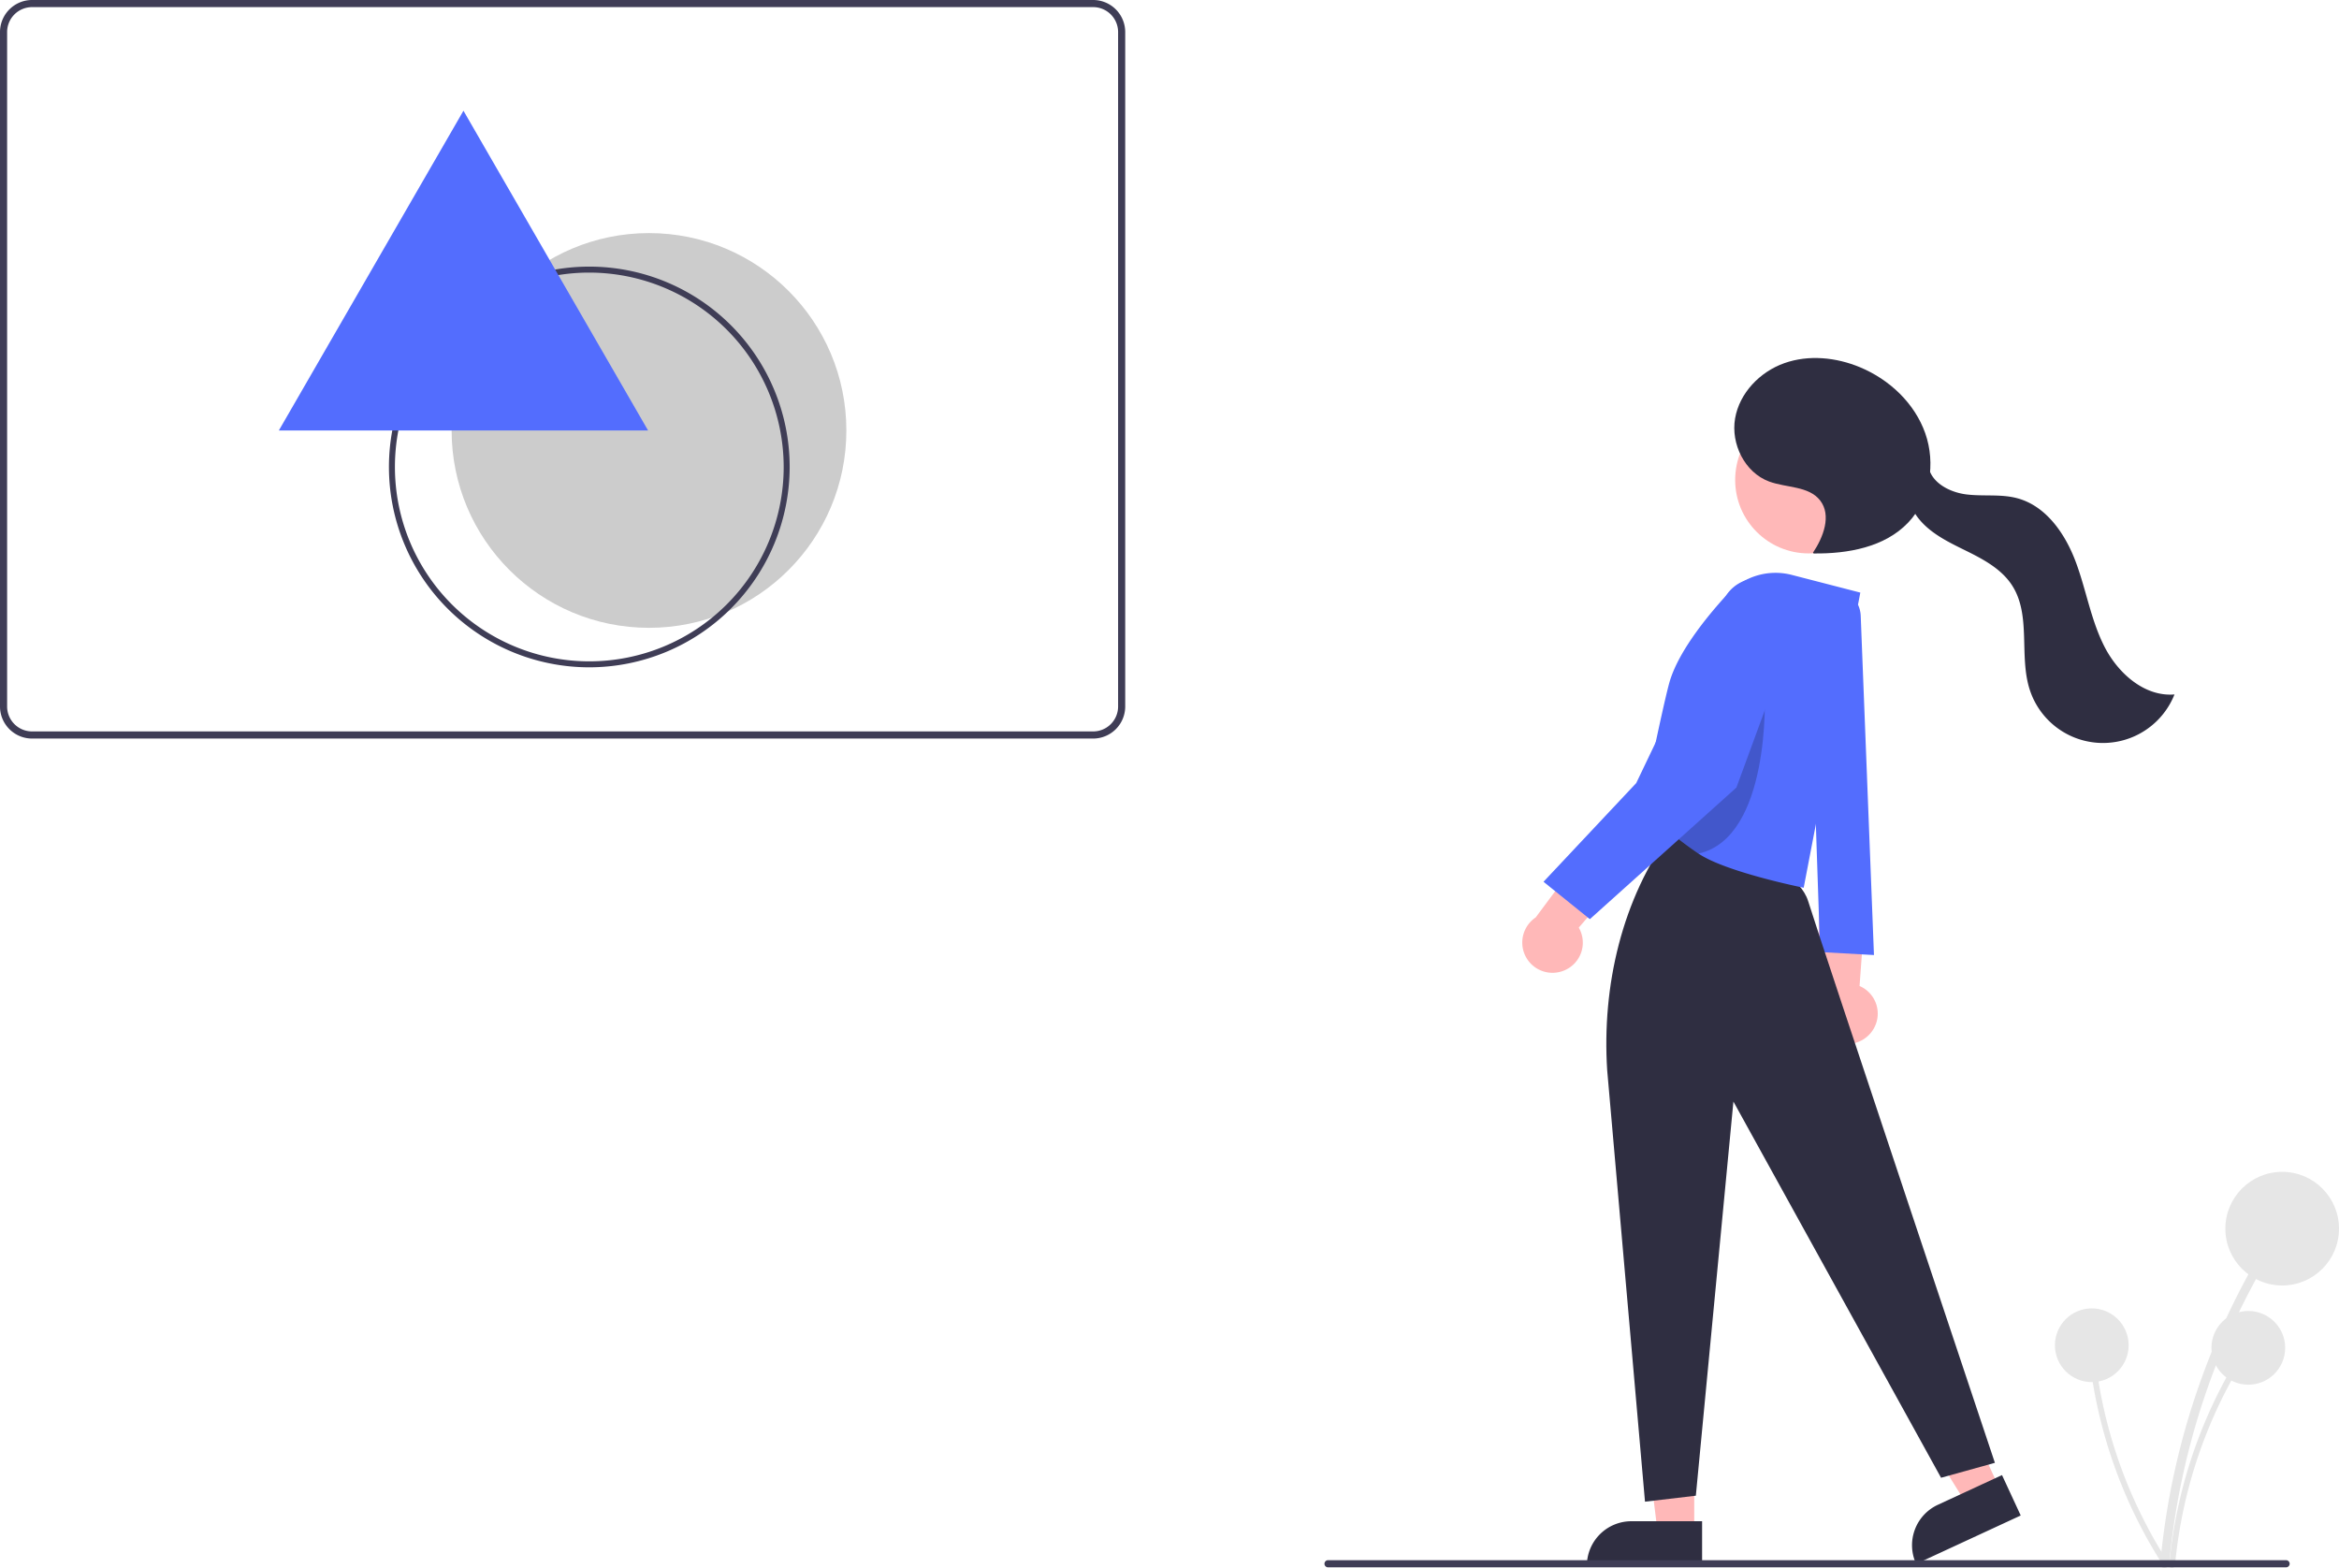 <svg xmlns="http://www.w3.org/2000/svg" id="fad6bd40-d7a1-475a-8cb8-f1a0445f95b8" data-name="Layer 1" width="782.128" height="524.326" viewBox="0 0 782.128 524.326" class="injected-svg gridItem__media" xmlns:xlink="http://www.w3.org/1999/xlink"><path d="M574.476,434.808H219.652A10.728,10.728,0,0,1,208.936,424.092V198.553A10.728,10.728,0,0,1,219.652,187.837H574.476a10.728,10.728,0,0,1,10.716,10.716V424.092A10.728,10.728,0,0,1,574.476,434.808ZM219.652,190.218a8.345,8.345,0,0,0-8.335,8.335V424.092a8.345,8.345,0,0,0,8.335,8.335H574.476a8.345,8.345,0,0,0,8.335-8.335V198.553a8.345,8.345,0,0,0-8.335-8.335Z" transform="translate(-208.936 -187.837)" fill="#3f3d56"></path><circle cx="217.012" cy="143.945" r="65.998" fill="#ccc"></circle><path d="M934.286,710.726a246.302,246.302,0,0,1,20.385-77.735q4.601-10.278,10.127-20.103c.947-1.685-1.644-3.199-2.59-1.514a249.707,249.707,0,0,0-27.786,76.655q-2.086,11.269-3.136,22.696c-.178,1.922,2.823,1.909,3,0Z" transform="translate(-208.936 -187.837)" fill="#e6e6e6"></path><circle cx="763.128" cy="410.863" r="19" fill="#e6e6e6"></circle><path d="M936.229,711.231a159.788,159.788,0,0,1,13.225-50.43q2.985-6.668,6.57-13.042a.974.974,0,0,0-1.681-.982,161.997,161.997,0,0,0-18.026,49.73q-1.353,7.31-2.034,14.724c-.115,1.247,1.832,1.239,1.946,0Z" transform="translate(-208.936 -187.837)" fill="#e6e6e6"></path><circle cx="751.802" cy="450.717" r="12.326" fill="#e6e6e6"></circle><path d="M933.773,710.067a159.787,159.787,0,0,1-20.59-47.897q-1.748-7.093-2.841-14.324a.974.974,0,0,0-1.929.259,161.997,161.997,0,0,0,16.374,50.298q3.429,6.597,7.452,12.861c.676,1.054,2.206-.15,1.535-1.197Z" transform="translate(-208.936 -187.837)" fill="#e6e6e6"></path><circle cx="699.461" cy="449.852" r="12.326" fill="#e6e6e6"></circle><path d="M835.164,532.328a10.056,10.056,0,0,0-4.418-14.773l2.591-35.641-16.203,9.072.024,32.454a10.11,10.11,0,0,0,18.006,8.887Z" transform="translate(-208.936 -187.837)" fill="#ffb8b8"></path><path d="M831.134,393.782l4.43,113.418-18-1-4-119,3.796-1.786A9.665,9.665,0,0,1,831.134,393.782Z" transform="translate(-208.936 -187.837)" fill="#536dfe" ctg="1" ></path><polygon points="566.53 512.201 554.271 512.201 548.438 464.913 566.532 464.913 566.53 512.201" fill="#ffb8b8"></polygon><path d="M545.513,508.698h23.644a0,0,0,0,1,0,0V523.585a0,0,0,0,1,0,0H530.626a0,0,0,0,1,0,0v0A14.887,14.887,0,0,1,545.513,508.698Z" fill="#2f2e41"></path><polygon points="668.533 497.55 657.408 502.7 632.247 462.239 648.668 454.637 668.533 497.55" fill="#ffb8b8"></polygon><path d="M859.647,688.509h23.644a0,0,0,0,1,0,0v14.887a0,0,0,0,1,0,0H844.761a0,0,0,0,1,0,0v0A14.887,14.887,0,0,1,859.647,688.509Z" transform="translate(-421.365 239.536) rotate(-24.841)" fill="#2f2e41"></path><path d="M746.356,545.711,759,690l17-2,12.564-131.8L858,682l18-5s-57.936-173.3-62.436-187.8c-4.933-15.895-44-22-44-22l-1.5-1.5C751.277,488.298,744.553,517.619,746.356,545.711Z" transform="translate(-208.936 -187.837)" fill="#2f2e41"></path><circle cx="604.777" cy="160.498" r="24.561" fill="#ffb8b8"></circle><path d="M831,386l-18.936,98.7S786.124,479.52,776.884,473.28c-3.66-2.48-6.98-5.04-9.78-7.36a121.272,121.272,0,0,1-9.04-8.22s6.64-32.61,9.01-41.34c2.752-10.112,12.193-21.891,19.547-29.918a21.745,21.745,0,0,1,21.474-6.356Z" transform="translate(-208.936 -187.837)" fill="#536dfe" ctg="1" ></path><path d="M776.884,473.28c-3.66-2.48-6.98-5.04-9.78-7.36,1.01-14.94,23.02-46.22,31.94-46.22C799.044,419.7,801.154,467.91,776.884,473.28Z" transform="translate(-208.936 -187.837)" opacity="0.2"></path><path d="M731.58,512.517a10.056,10.056,0,0,0,5.277-14.488l23.359-27.043-18.414-2.397-19.359,26.048A10.11,10.11,0,0,0,731.58,512.517Z" transform="translate(-208.936 -187.837)" fill="#ffb8b8"></path><path d="M796.886,381.225a16.322,16.322,0,0,0-3.026.347,12.495,12.495,0,0,0-8.918,7.8L756.064,449.7l-31,33,15.5,12.5,49-44,19.576-53.282A12.754,12.754,0,0,0,796.886,381.225Z" transform="translate(-208.936 -187.837)" fill="#536dfe" ctg="1" ></path><path d="M815.167,372.67c3.496-5.232,6.254-12.488,2.406-17.466-3.799-4.914-11.292-4.19-17.111-6.365-8.104-3.029-12.804-12.549-11.338-21.076s8.31-15.594,16.464-18.486,17.348-1.951,25.333,1.379c9.829,4.1,18.261,12.03,21.797,22.076s1.646,22.108-5.689,29.83c-7.864,8.278-20.206,10.485-31.623,10.351" transform="translate(-208.936 -187.837)" fill="#2f2e41"></path><path d="M853.736,343.71c1.001,5.591,7.134,8.766,12.771,9.464s11.468-.197,16.955,1.269c9.674,2.584,16.055,11.888,19.567,21.265s5.069,19.498,9.633,28.412,13.411,16.771,23.389,15.938a25.732,25.732,0,0,1-48.394-1.569c-3.666-11.317.542-24.813-5.868-34.834-3.547-5.545-9.673-8.807-15.579-11.713s-12.106-5.889-16.066-11.148-4.751-13.563.129-17.981" transform="translate(-208.936 -187.837)" fill="#2f2e41"></path><path d="M973.339,711.948h-320.294a1.191,1.191,0,1,1,0-2.381h320.294a1.191,1.191,0,1,1,0,2.381Z" transform="translate(-208.936 -187.837)" fill="#3f3d56"></path><path d="M405.989,410.989a66.998,66.998,0,1,1,66.999-66.999A67.074,67.074,0,0,1,405.989,410.989Zm0-131.997a64.998,64.998,0,1,0,64.999,64.998A65.072,65.072,0,0,0,405.989,278.993Z" transform="translate(-208.936 -187.837)" fill="#3f3d56"></path><polygon points="154.974 37.028 93.245 143.945 216.703 143.945 154.974 37.028 93.245 143.945 216.703 143.945 154.974 37.028" fill="#536dfe" ctg="1" ></polygon></svg>